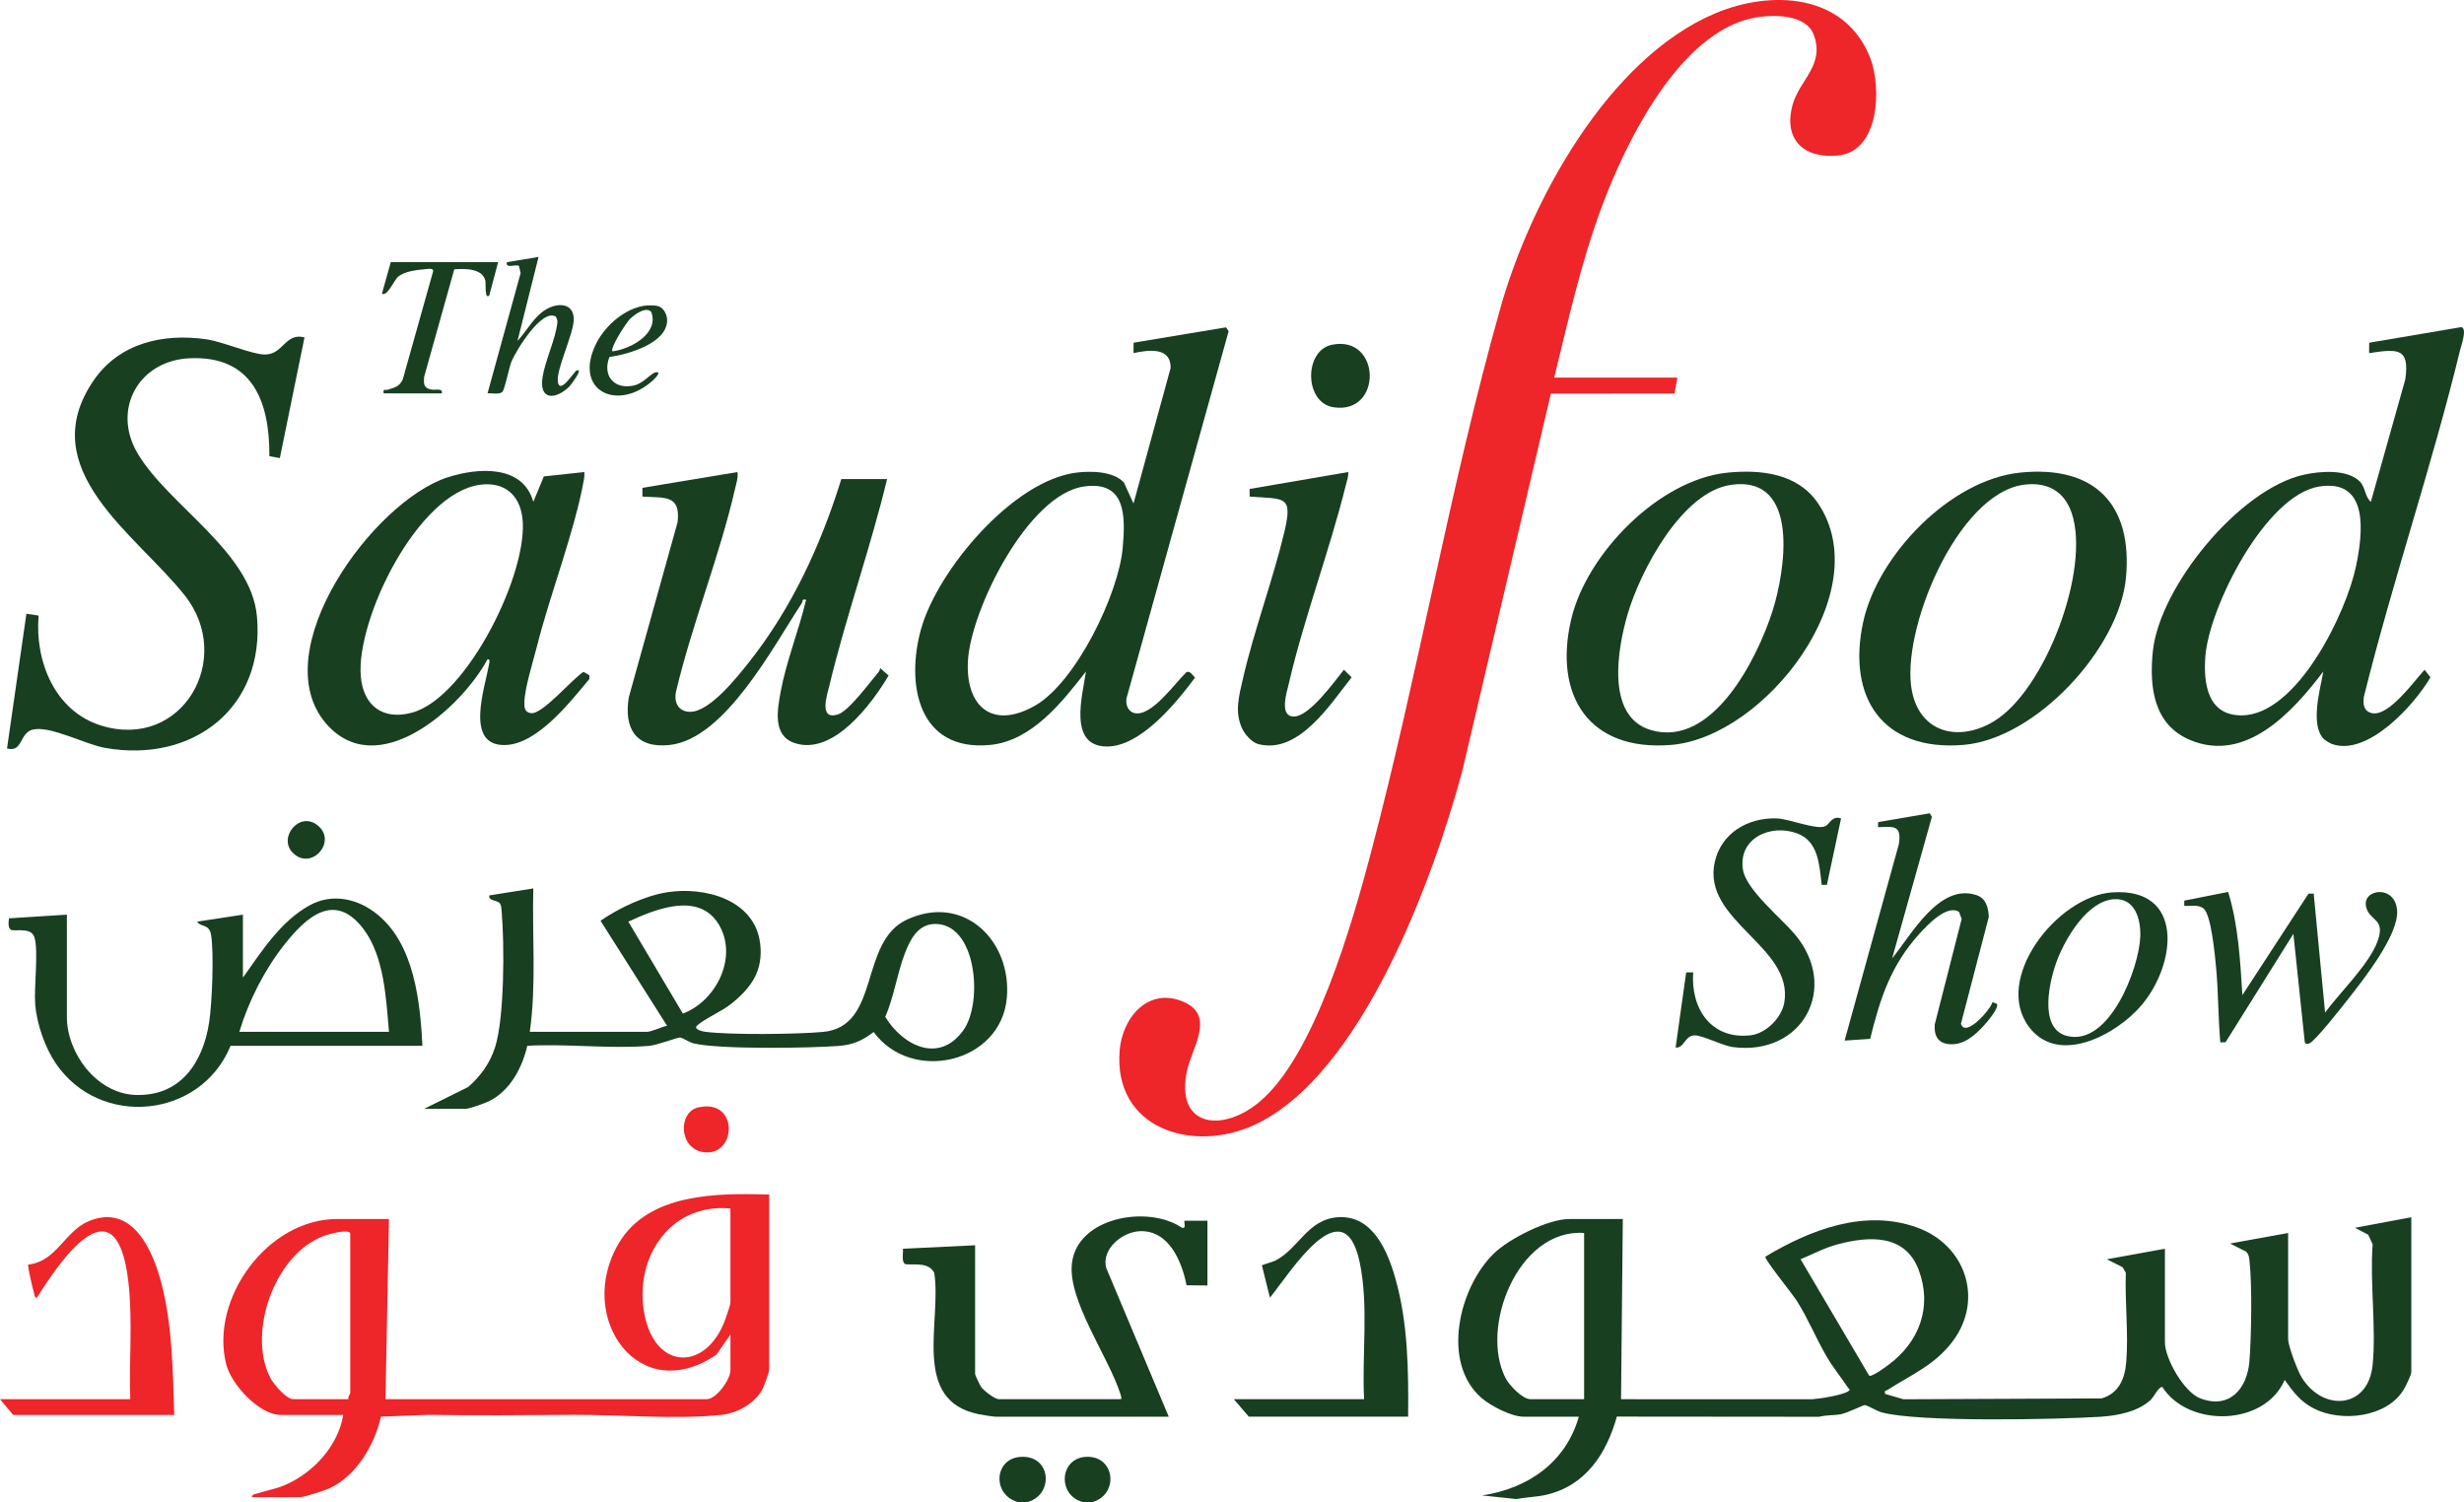 <svg width="82" height="50" viewBox="0 0 82 50" fill="none" xmlns="http://www.w3.org/2000/svg">
<g clip-path="url(#clip0_7_103)">
<path d="M33.915 50C32.984 49.78 33.061 48.458 34.063 48.483C35.011 48.506 35.054 49.797 34.15 50H33.915Z" fill="#183F20"/>
<path d="M36.316 50H36.082C35.169 49.806 35.242 48.504 36.169 48.483C37.133 48.461 37.24 49.777 36.316 50Z" fill="#183F20"/>
<path d="M51.722 12.567H55.822L55.729 13.095L51.612 13.099L48.659 25.678C47.699 29.229 45.332 35.739 41.786 37.418C39.712 38.4 37.046 37.577 37.261 34.958C37.353 33.842 38.243 32.807 39.437 33.364C40.435 33.829 39.659 34.905 39.506 35.617C39.1 37.509 40.661 37.694 41.882 36.698C43.742 35.182 45.005 30.711 45.614 28.414C47.197 22.433 48.26 16.168 49.935 10.239C50.937 6.697 53.51 1.957 57.072 0.448C58.946 -0.346 61.393 -0.217 62.235 1.915C62.625 2.901 62.549 5.029 61.182 5.174C60.032 5.296 59.335 4.639 59.658 3.484C59.891 2.649 60.735 2.172 60.36 1.158C60.104 0.465 58.993 0.476 58.386 0.59C55.888 1.063 54.1 4.74 53.303 6.89C52.617 8.737 52.189 10.656 51.722 12.567H51.722Z" fill="#EE2529"/>
<path d="M80.247 40.51V45.663C80.247 45.758 80.064 46.126 80.001 46.233C79.444 47.182 77.9 47.346 76.986 46.867C76.542 46.634 76.315 46.315 76.031 45.925C75.373 47.462 72.837 47.526 71.958 46.157C71.831 46.157 71.677 46.491 71.573 46.589C71.154 46.981 70.469 47.114 69.912 47.15C68.464 47.242 63.837 47.34 62.615 47.003C62.463 46.961 62.134 46.762 62.06 46.762C62.002 46.762 61.48 47.022 61.273 47.064C61.033 47.111 60.778 47.086 60.54 47.151L53.808 47.145C53.464 48.376 52.769 49.452 51.441 49.751C51.115 49.824 50.789 49.826 50.462 49.889L49.321 49.769C50.853 49.54 52.11 48.666 52.542 47.148H50.697C50.305 47.148 49.62 46.794 49.319 46.537C47.94 45.36 48.556 42.825 49.729 41.703C50.236 41.218 51.519 40.57 52.219 40.57H54.006L53.947 46.566L60.305 46.568C60.56 46.551 61.311 46.433 61.504 46.304C61.603 46.239 61.539 46.241 61.504 46.188C61.27 45.836 61.006 45.519 60.791 45.15C60.436 44.543 60.17 43.88 59.794 43.288C59.654 43.066 58.737 41.938 58.747 41.825C60.243 40.924 62.073 40.218 63.818 40.859C65.421 41.448 66.022 43.255 64.984 44.64C64.389 45.432 63.608 45.749 62.809 46.261C62.752 46.297 62.704 46.255 62.734 46.39L63.346 46.568L69.942 46.54C70.522 46.364 70.716 45.879 70.761 45.316C70.836 44.369 70.712 43.315 70.746 42.357L70.638 42.173L70.114 41.909L72.047 41.559V44.674C72.047 45.216 72.682 46.329 73.219 46.536C74.192 46.912 74.781 46.223 74.858 45.313C74.925 44.5 74.953 42.726 74.859 41.937C74.846 41.826 74.831 41.725 74.738 41.649L74.214 41.385L76.147 41.035V44.557C76.147 44.798 76.462 45.622 76.604 45.85C77.312 46.989 78.812 46.888 78.958 45.43C79.084 44.162 78.863 42.702 78.96 41.413L78.813 41.093L78.373 40.861L80.247 40.511V40.51ZM52.718 41.034C50.522 40.881 49.229 44.184 50.108 45.87C50.228 46.1 50.663 46.565 50.931 46.565H52.718V41.034H52.718ZM59.922 41.909L62.205 45.783C62.287 45.836 62.747 45.498 62.845 45.425C63.866 44.67 64.313 43.505 63.857 42.275C63.409 41.066 62.209 41.131 61.152 41.413C60.719 41.529 60.33 41.738 59.921 41.909H59.922Z" fill="#183F20"/>
<path d="M25.597 39.754V45.604C25.597 45.653 25.426 46.133 25.386 46.21C25.141 46.69 24.565 47.022 24.039 47.083C22.617 47.247 20.615 47.081 19.122 47.086C17.515 47.093 15.873 47.116 14.265 47.086L12.68 47.146C12.457 48.088 11.88 49.096 10.975 49.527C10.816 49.602 10.13 49.825 9.987 49.825H8.376C8.395 49.718 8.496 49.727 8.573 49.701C8.866 49.602 9.174 49.555 9.471 49.428C10.427 49.021 11.252 48.121 11.423 47.089H9.344C8.62 47.089 7.695 46.068 7.527 45.401C6.978 43.213 8.91 40.569 11.217 40.569H12.945L12.828 46.565H23.518C23.848 46.565 24.309 45.898 24.309 45.605V44.411L23.842 45.083C21.256 46.851 19.139 43.838 20.588 41.383C21.581 39.701 23.863 39.706 25.597 39.754V39.754ZM24.308 40.219C22.203 40.02 21.007 42.033 21.489 43.924C21.91 45.576 23.448 45.576 24.084 44.044C24.14 43.91 24.308 43.444 24.308 43.334V40.219ZM11.598 46.565C11.566 46.491 11.656 46.392 11.656 46.361V41.063C11.656 40.893 11.07 41.045 10.963 41.073C9.198 41.544 8.193 44.315 8.998 45.86C9.103 46.062 9.528 46.565 9.753 46.565H11.598Z" fill="#EE2529"/>
<path d="M77.339 24.598C76.868 24.13 77.216 22.937 77.318 22.348C76.317 23.668 74.753 25.412 72.886 24.628C71.666 24.116 71.525 22.864 71.644 21.685C71.862 19.53 74.52 16.274 76.674 15.798C77.205 15.68 78.111 15.605 78.529 16.021C78.724 16.216 78.699 16.532 78.9 16.701L80.046 12.628C80.202 11.554 79.775 11.614 78.842 11.752L78.845 11.406L81.912 10.886C82.114 10.936 81.907 11.499 81.871 11.649C80.929 15.524 79.628 19.32 78.667 23.193C78.63 23.439 78.667 23.679 78.944 23.735C79.502 23.847 80.342 22.666 80.687 22.29L80.884 22.541C80.35 23.463 78.793 25.179 77.611 24.763C77.545 24.74 77.388 24.647 77.339 24.598ZM77.186 16.191C75.393 16.472 73.512 20.215 73.392 21.85C73.326 22.746 73.464 23.809 74.595 23.808C76.446 23.806 78.083 20.39 78.404 18.856C78.634 17.758 78.859 15.928 77.186 16.191Z" fill="#183F20"/>
<path d="M36.14 22.348C35.353 23.359 34.34 24.659 32.948 24.792C30.562 25.021 30.137 22.786 30.651 20.938C31.197 18.98 33.707 15.984 35.835 15.727C36.311 15.67 37.058 15.681 37.403 16.058L37.722 16.758L38.957 12.247C38.971 11.539 38.216 11.644 37.723 11.752L37.725 11.405L40.8 10.894L40.888 11.023L37.486 23.252C37.462 23.458 37.539 23.688 37.766 23.734C38.332 23.849 39.107 22.726 39.481 22.373C39.603 22.304 39.686 22.477 39.77 22.551C39.157 23.376 37.956 24.862 36.821 24.844C35.538 24.823 36.027 23.137 36.141 22.347L36.14 22.348ZM36.068 16.192C34.207 16.462 32.321 20.277 32.214 21.967C32.117 23.49 33.005 24.303 34.444 23.485C35.809 22.708 37.229 19.759 37.363 18.236C37.457 17.177 37.475 15.987 36.069 16.192H36.068Z" fill="#183F20"/>
<path d="M10.134 11.228L9.313 15.245L8.965 15.183C8.976 13.367 8.406 11.819 6.294 11.924C4.61 12.008 3.715 13.629 4.579 15.088C5.61 16.829 8.356 18.356 8.551 20.514C8.825 23.544 6.429 25.407 3.502 24.891C2.829 24.772 1.68 24.148 1.096 24.28C0.642 24.383 0.766 25.055 0.234 24.908L0.879 20.425L1.285 20.487C1.155 21.992 1.816 23.67 3.37 24.148C6.064 24.977 7.816 21.919 6.148 19.815C4.53 17.773 1.088 15.626 3.114 12.664C3.97 11.415 5.426 11.083 6.873 11.293C7.425 11.374 8.392 11.798 8.814 11.799C9.43 11.801 9.489 11.063 10.133 11.228L10.134 11.228Z" fill="#183F20"/>
<path d="M29.522 15.943C28.97 18.237 28.155 20.511 27.605 22.8C27.53 23.114 27.231 23.982 27.884 23.777C28.252 23.661 28.946 22.709 29.23 22.375C29.265 22.335 29.287 22.285 29.288 22.231L29.572 22.483C29.012 23.427 27.736 25.153 26.45 24.731C25.712 24.489 25.867 23.641 25.976 23.043C26.161 22.03 26.587 20.968 26.827 19.961C26.668 19.925 26.727 20.009 26.682 20.076C25.75 21.479 24.138 24.591 22.288 24.793C21.161 24.916 20.757 24.245 20.926 23.206L22.552 17.37C22.65 16.446 22.113 16.579 21.379 16.526V16.235L24.543 15.71C24.569 15.901 24.508 16.067 24.467 16.246C23.957 18.479 23.044 20.734 22.508 22.973C22.407 23.351 22.564 23.701 22.988 23.689C23.635 23.67 24.533 22.534 24.917 22.05C26.349 20.248 27.32 18.131 27.999 15.943H29.522Z" fill="#183F20"/>
<path d="M17.749 16.7L18.099 15.855L19.447 15.71C19.454 15.794 19.447 15.875 19.433 15.958C19.125 17.686 18.314 19.744 17.87 21.507C17.744 22.008 17.464 22.886 17.451 23.365C17.446 23.55 17.457 23.704 17.674 23.734C18.047 23.786 19.056 22.584 19.417 22.36L19.614 22.471V22.598C18.982 23.35 17.908 24.746 16.838 24.794C15.433 24.857 16.148 22.866 16.27 22.128C16.28 22.067 16.331 21.926 16.226 21.94C15.344 23.574 12.543 26.07 10.838 24.063C8.804 21.67 12.409 16.686 14.905 15.883C15.901 15.563 17.397 15.454 17.748 16.7H17.749ZM15.977 16.133C13.884 16.41 11.856 20.617 12.006 22.495C12.084 23.482 12.733 23.98 13.709 23.718C15.549 23.224 17.627 18.989 17.382 17.21C17.276 16.441 16.761 16.029 15.977 16.133V16.133Z" fill="#183F20"/>
<path d="M14.117 36.901L15.582 36.175C16.003 35.804 16.304 35.387 16.476 34.852C16.79 33.875 16.788 31.415 16.696 30.35C16.688 30.261 16.688 30.147 16.64 30.071C16.56 29.947 16.241 29.994 16.284 29.8L17.748 29.567C17.706 31.157 17.854 32.764 17.631 34.34H21.526C21.671 34.34 22.032 34.172 22.199 34.137L19.985 30.643C20.591 30.223 21.447 29.819 22.185 29.698C23.444 29.491 25.125 29.937 25.298 31.407C25.404 32.308 25.002 32.873 24.335 33.407C24.006 33.67 23.438 33.907 23.194 34.136C23.073 34.249 23.362 34.325 23.462 34.338C24.31 34.447 26.509 34.423 27.386 34.343C29.318 34.168 28.573 31.348 30.184 30.604C32.081 29.727 33.672 31.316 33.507 33.208C33.316 35.384 30.335 36.067 29.074 34.345C28.705 34.63 28.387 34.772 27.913 34.809C26.961 34.883 23.899 34.931 23.076 34.722C22.931 34.685 22.718 34.536 22.63 34.529C22.551 34.522 21.862 34.788 21.587 34.809C20.291 34.911 18.859 34.731 17.548 34.804C17.382 35.528 16.98 36.295 16.287 36.643C16.15 36.712 15.616 36.903 15.493 36.903H14.117L14.117 36.901ZM20.911 30.673L22.725 33.733C23.848 33.311 24.578 31.826 23.909 30.748C23.24 29.671 21.805 30.259 20.91 30.673H20.911ZM31.083 30.751C30.528 30.775 30.277 31.297 30.106 31.748C29.851 32.422 29.751 33.174 29.461 33.843C30.053 34.812 31.265 35.411 32.066 34.278C32.724 33.346 32.499 30.692 31.082 30.751H31.083Z" fill="#183F20"/>
<path d="M57.508 15.728C58.623 15.62 59.828 15.763 60.496 16.741C62.498 19.668 58.753 24.534 55.615 24.791C52.867 25.017 51.695 23.138 52.288 20.611C52.799 18.433 55.208 15.95 57.508 15.728H57.508ZM57.624 16.133C55.971 16.355 54.586 19.009 54.166 20.44C53.835 21.572 53.422 23.852 54.944 24.298C57.002 24.899 58.49 21.893 58.986 20.34C59.412 19.009 59.919 15.825 57.624 16.133Z" fill="#183F20"/>
<path d="M67.232 15.728C69.702 15.477 70.978 16.78 70.751 19.225C70.534 21.573 67.753 24.594 65.34 24.791C62.649 25.012 61.468 23.214 62.002 20.717C62.477 18.49 64.895 15.965 67.233 15.728H67.232ZM67.347 16.133C65.123 16.432 63.235 21.036 63.628 23.002C63.91 24.414 65.214 24.698 66.361 24.002C68.066 22.967 69.578 18.944 68.945 17.076C68.696 16.338 68.12 16.03 67.348 16.133H67.347Z" fill="#183F20"/>
<path d="M14.058 34.806H7.673C6.682 37.223 3.329 37.566 1.851 35.383C1.496 34.859 1.224 34.068 1.172 33.437C1.126 32.873 1.288 31.631 1.145 31.193C1.043 30.88 0.641 30.983 0.389 30.955C0.251 30.911 0.285 30.677 0.3 30.562L2.226 30.44V33.845C2.226 35.045 3.209 36.377 4.479 36.438C6.001 36.51 6.76 35.362 6.962 34.012C7.059 33.366 7.124 31.734 7.025 31.113C7.013 31.034 6.991 30.969 6.939 30.908C6.837 30.788 6.623 30.802 6.561 30.673L8.084 30.44V32.535C8.705 31.665 9.344 30.652 10.314 30.124C11.072 29.712 11.923 29.912 12.566 30.438C13.79 31.44 13.981 33.334 14.059 34.806L14.058 34.806ZM12.945 34.34C12.849 33.239 12.789 31.826 12.09 30.91C11.138 29.662 10.198 30.509 9.465 31.436C8.799 32.279 8.273 33.315 7.965 34.34H12.944L12.945 34.34Z" fill="#183F20"/>
<path d="M37.312 46.565C37.324 46.5 37.305 46.448 37.285 46.388C36.89 45.151 35.535 43.289 35.672 42.053C35.843 40.502 38.209 40.092 39.334 40.861C39.499 40.903 39.386 40.663 39.421 40.627H40.183V42.782L39.488 42.774C39.332 41.985 38.903 40.936 37.931 40.975C37.345 40.999 36.647 41.572 36.815 42.2L38.895 47.148H33.125C33.052 47.148 32.666 47.085 32.565 47.064C30.312 46.607 31.346 43.979 31.091 42.358C30.897 42.006 30.481 42.1 30.145 42.076C29.982 42.023 30.067 41.696 30.049 41.559L32.451 41.443V45.722C32.451 45.767 32.607 46.095 32.654 46.161C32.74 46.283 33.103 46.566 33.242 46.566H37.313L37.312 46.565Z" fill="#183F20"/>
<path d="M44.868 15.711C44.88 15.857 44.827 15.992 44.792 16.131C44.247 18.334 43.403 20.545 42.893 22.742C42.827 23.029 42.55 23.861 43.072 23.846C43.587 23.832 44.411 22.68 44.724 22.289L44.981 22.542C44.284 23.419 43.223 25.112 41.879 24.765C41.649 24.705 41.413 24.424 41.322 24.213C41.088 23.673 41.234 23.157 41.358 22.613C41.732 20.976 42.353 19.337 42.743 17.702C43.036 16.468 42.746 16.617 41.587 16.526L41.586 16.273L44.867 15.71L44.868 15.711Z" fill="#183F20"/>
<path d="M62.968 31.895C63.601 31.124 64.531 29.388 65.764 29.786C66.095 29.892 66.172 30.204 66.185 30.518L65.259 34.069C65.401 34.561 66.261 33.581 66.308 33.351L66.454 33.408C66.54 33.535 66.127 34.017 66.016 34.138C65.715 34.463 65.35 34.79 64.872 34.75C64.479 34.718 64.361 34.455 64.387 34.094L65.282 30.584L65.196 30.35C64.792 30.082 64.12 30.809 63.875 31.079C62.925 32.127 62.57 33.226 62.237 34.574L61.387 34.631L63.197 28.077C63.277 27.453 63.036 27.512 62.499 27.529L62.504 27.359L64.222 27.066L64.292 27.184L62.969 31.895L62.968 31.895Z" fill="#183F20"/>
<path d="M46.86 47.147H41.559L41.061 46.565H45.396C45.32 45.088 45.553 43.47 45.252 42.022C44.717 39.46 42.931 42.368 42.262 43.188L41.996 42.115C41.999 42.092 42.345 42.001 42.431 41.959C43.227 41.562 43.509 40.567 44.544 40.509C45.679 40.444 46.175 41.629 46.434 42.536C46.859 44.027 46.876 45.605 46.861 47.147H46.86Z" fill="#183F20"/>
<path d="M61.269 27.238L60.798 29.448L60.626 29.45C60.543 28.803 60.529 28 59.803 27.734C58.914 27.409 57.842 27.901 58.004 28.941C58.107 29.613 59.289 30.563 59.744 31.11C61.214 32.875 59.991 35.141 57.682 34.849C57.319 34.803 56.64 34.441 56.382 34.458C56.055 34.479 56.056 34.887 55.763 34.863L56.115 32.36H56.348C56.261 33.559 56.937 34.6 58.252 34.456C58.77 34.399 59.294 33.871 59.38 33.365C59.7 31.494 56.618 30.646 57.068 28.679C57.287 27.72 58.172 27.205 59.13 27.237C59.55 27.251 60.451 27.629 60.741 27.497C60.891 27.429 60.968 27.134 61.269 27.237L61.269 27.238Z" fill="#183F20"/>
<path d="M5.799 47.089H0.439L0 46.565H4.335C4.29 45.283 4.419 43.969 4.276 42.694C3.896 39.325 2.142 41.719 1.229 43.188C1.146 43.202 1.149 43.086 1.13 43.026C1.092 42.903 0.907 42.121 0.939 42.085C1.882 41.99 2.157 40.964 2.966 40.635C4.425 40.042 5.103 41.643 5.385 42.756C5.739 44.157 5.751 45.65 5.799 47.089Z" fill="#EE2529"/>
<path d="M74.152 29.685C74.491 30.79 74.552 31.969 74.625 33.117L76.824 29.743L76.998 29.738L77.377 33.699C77.872 33.022 78.837 32.103 79.122 31.329C79.401 30.571 78.874 30.66 78.748 30.206C78.573 29.579 79.714 29.418 79.774 30.302C79.83 31.122 78.648 32.605 78.136 33.26C77.955 33.491 77.025 34.676 76.854 34.723C76.78 34.743 76.758 34.768 76.702 34.69L76.322 31.079L74.065 34.686L73.89 34.691C73.817 33.85 73.827 32.996 73.746 32.157C73.709 31.783 73.59 30.451 73.334 30.237C73.162 30.095 72.897 30.16 72.691 30.148V29.973L74.152 29.684V29.685Z" fill="#183F20"/>
<path d="M70.278 29.7C72.712 29.523 72.433 32.094 71.257 33.467C70.439 34.423 68.525 35.473 67.537 34.194C66.298 32.589 68.463 29.832 70.278 29.7ZM70.336 29.927C69.468 29.997 68.761 31.191 68.473 31.922C68.212 32.586 67.818 34.22 68.778 34.474C70.191 34.847 71.191 32.229 71.227 31.165C71.247 30.589 71.05 29.87 70.336 29.927H70.336Z" fill="#183F20"/>
<path d="M17.923 8.551L17.222 11.345C17.553 10.995 17.773 10.507 18.22 10.271C18.631 10.054 19.121 10.115 19.092 10.668C19.066 11.165 18.502 12.312 18.566 12.712C18.635 13.143 19.1 12.371 19.184 12.335C19.445 12.222 18.999 12.812 18.951 12.861C18.515 13.292 17.932 13.354 18.055 12.553C18.138 12.013 18.506 11.238 18.55 10.724C18.556 10.661 18.526 10.595 18.501 10.538C18.031 10.246 17.151 11.703 17.017 12.045C16.942 12.236 16.8 12.944 16.724 13.034C16.631 13.145 16.366 13.075 16.225 13.091L17.326 9.089L17.27 8.85C17.162 8.782 16.817 8.957 16.869 8.726L17.923 8.551H17.923Z" fill="#183F20"/>
<path d="M16.577 8.725L16.283 9.831C16.124 9.99 16.17 9.417 16.155 9.349C16.06 8.924 15.463 8.936 15.118 8.964L14.116 12.539C14.098 12.757 14.091 12.909 14.335 12.962C14.479 12.994 14.75 12.898 14.702 13.092H12.769C12.74 12.917 12.815 12.999 12.906 12.969C13.134 12.892 13.269 12.884 13.4 12.641L14.41 9.045C14.447 8.907 14.236 8.951 14.147 8.959C13.863 8.986 13.448 9.027 13.238 9.22C13.12 9.328 12.874 9.89 12.711 9.772L13.004 8.725H16.577H16.577Z" fill="#183F20"/>
<path d="M44.325 11.474C45.968 11.137 46.023 13.811 44.374 13.553C43.401 13.4 43.389 11.666 44.325 11.474Z" fill="#183F20"/>
<path d="M20.28 11.882C20.032 12.528 20.467 12.993 21.135 12.819C21.414 12.746 21.673 12.418 21.818 12.392C22.043 12.351 21.793 12.6 21.732 12.656C20.562 13.724 19.047 13.014 19.846 11.422C20.191 10.735 21.058 10.028 21.876 10.182C22.084 10.221 22.207 10.477 22.202 10.673C22.181 11.435 20.897 11.794 20.28 11.882H20.28ZM20.384 11.693C20.994 11.619 21.941 11.093 21.674 10.383C21.495 10.18 21.108 10.476 20.967 10.614C20.838 10.741 20.287 11.595 20.384 11.694V11.693Z" fill="#183F20"/>
<path d="M23.237 36.855C24.601 36.545 24.522 38.495 23.417 38.345C22.583 38.232 22.558 37.01 23.237 36.855Z" fill="#EE2529"/>
<path d="M9.744 28.382C9.233 27.868 9.993 26.945 10.605 27.497C11.208 28.041 10.347 28.987 9.744 28.382Z" fill="#183F20"/>
</g>
<defs>
<clipPath id="clip0_7_103">
<rect width="82" height="50" fill="white"/>
</clipPath>
</defs>
</svg>

